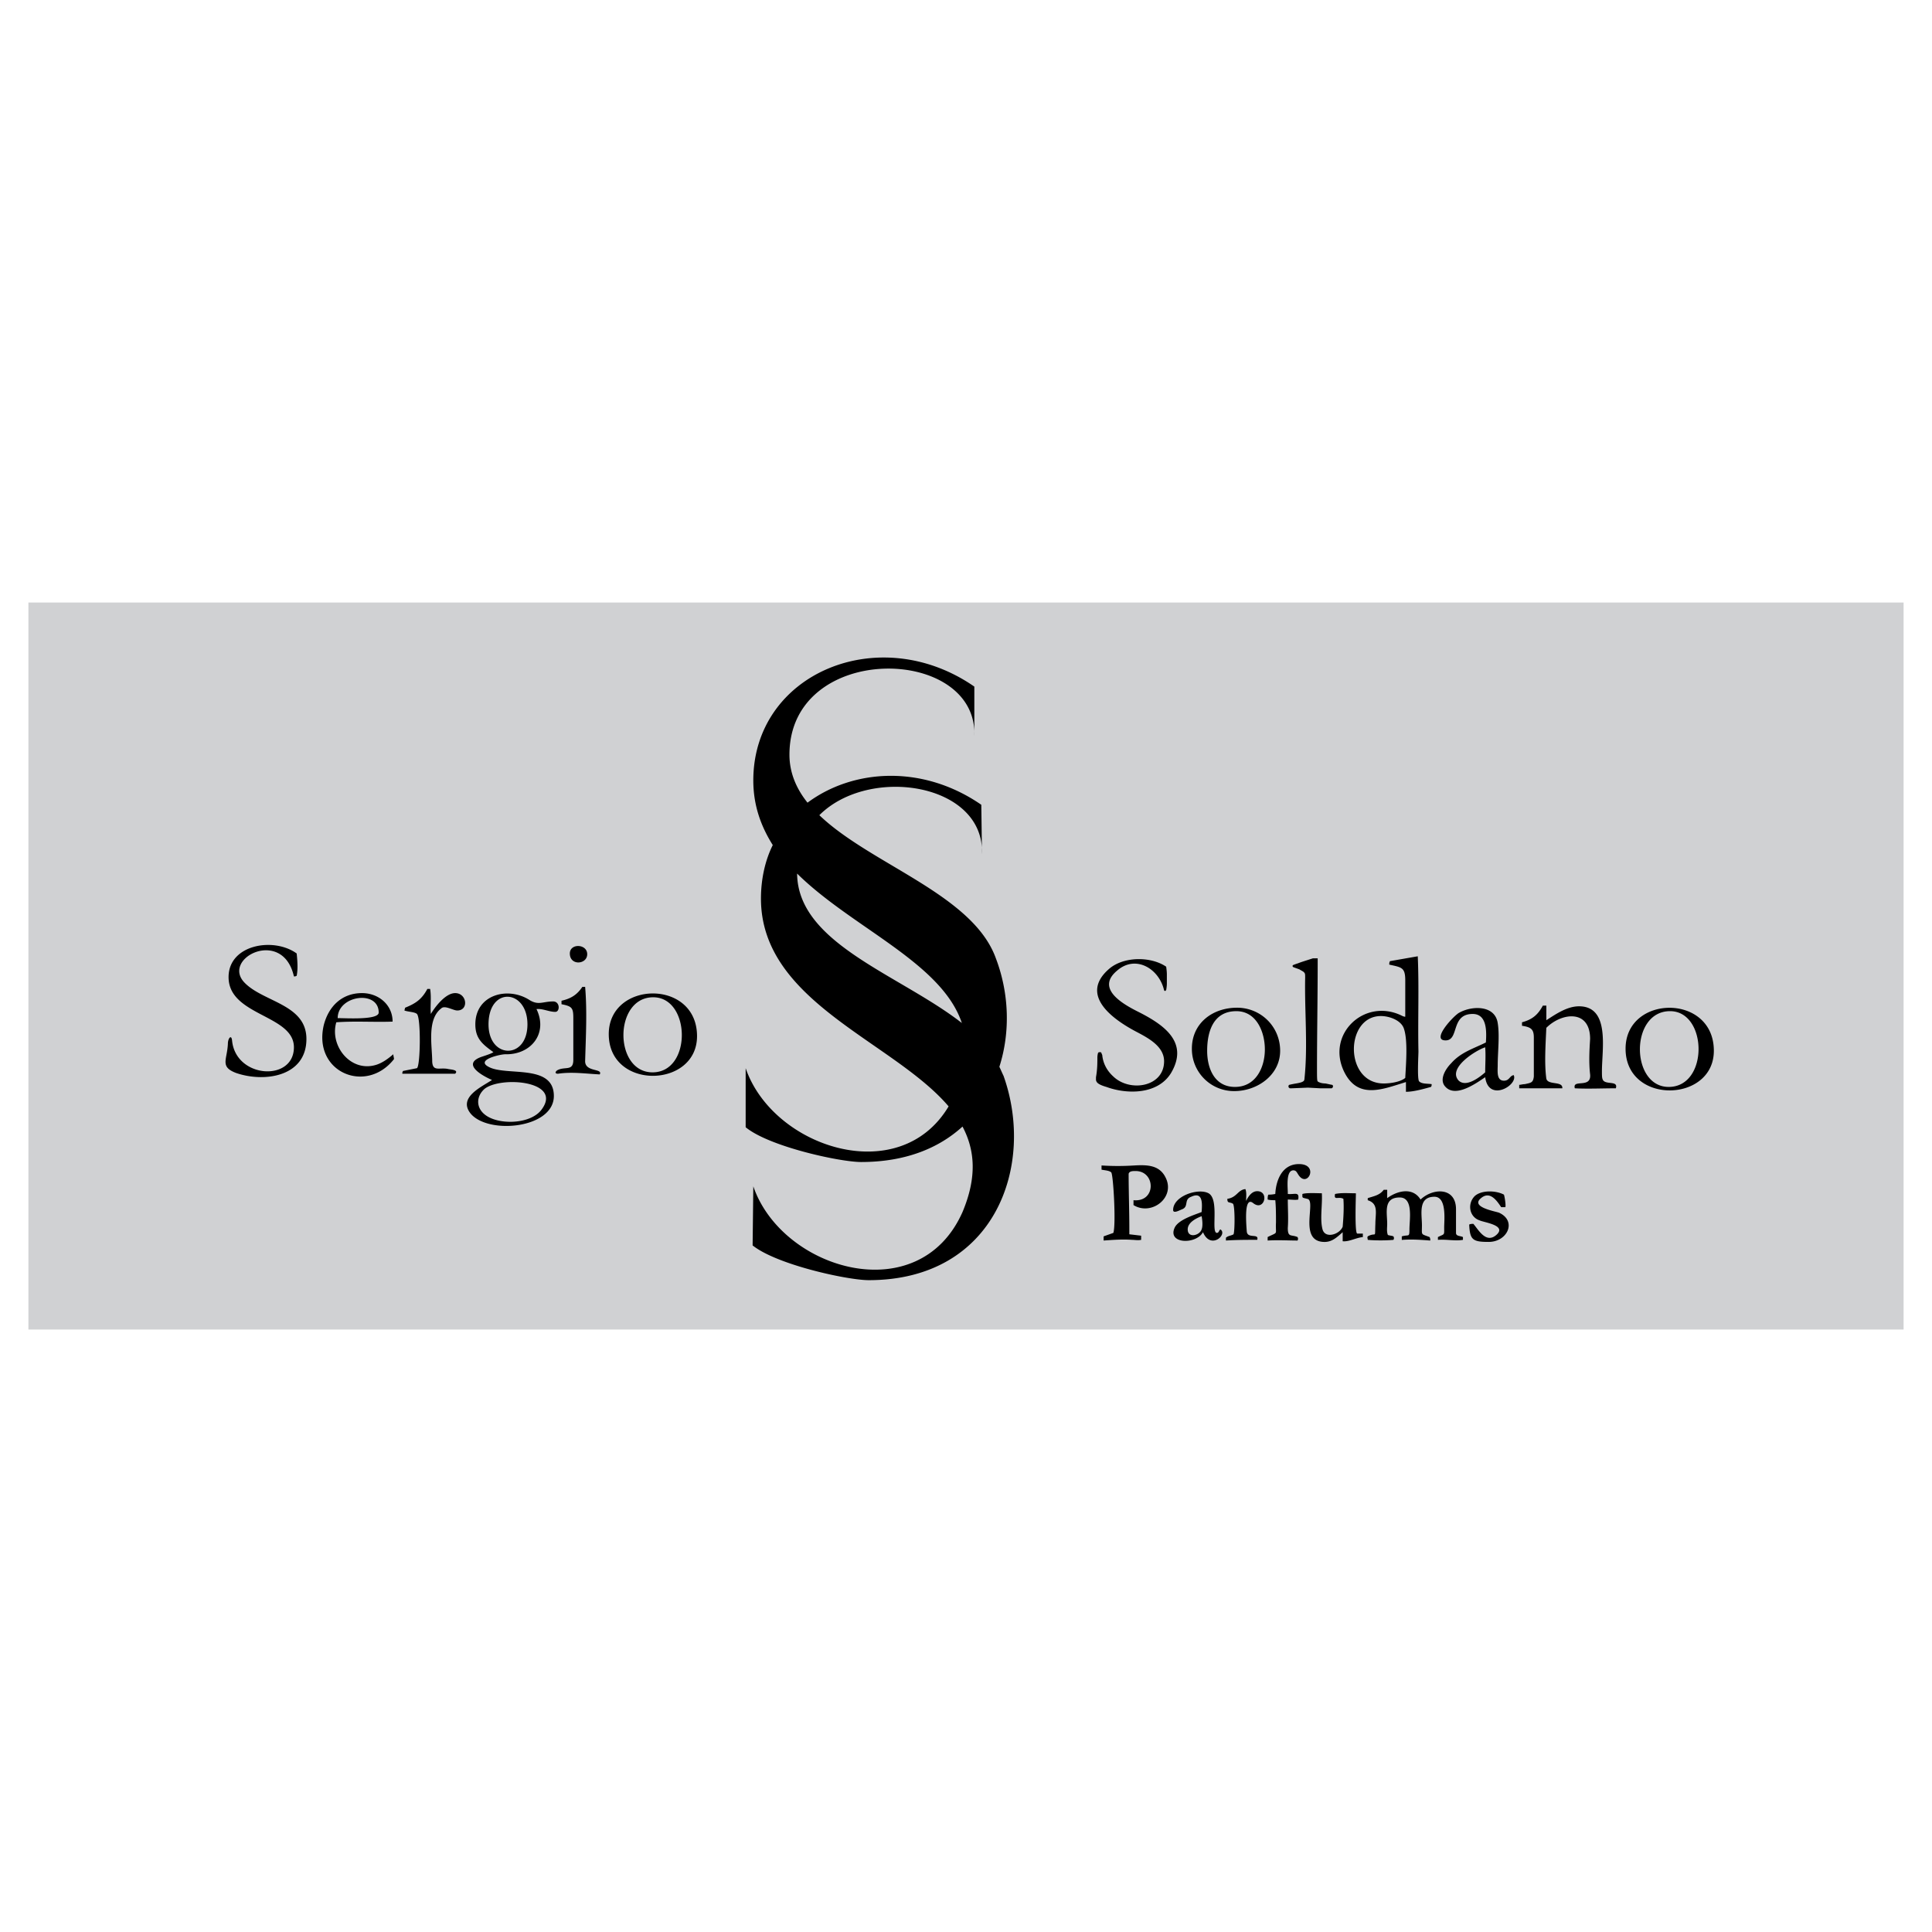 <svg xmlns="http://www.w3.org/2000/svg" width="2500" height="2500" viewBox="0 0 192.756 192.756"><g fill-rule="evenodd" clip-rule="evenodd"><path fill="#fff" d="M0 0h192.756v192.756H0V0z"/><path fill="#d0d1d3" d="M2.834 60.112h187.088v72.533H2.834V60.112z"/><path d="M29.601 95.13c.069.693.139 1.526 0 2.22-.139.068-.139.068-.277.068-1.109-4.923-7.281-1.802-4.923.625 1.873 1.941 6.171 2.148 6.171 5.615 0 3.746-4.16 4.369-7.004 3.398-1.664-.623-.901-1.316-.832-2.912 0-.555.347-.971.416-.346.347 3.812 6.172 4.16 6.172.691 0-3.258-6.519-3.119-6.519-7.002 0-3.258 4.508-4.021 6.796-2.357zm9.569 6.796c-1.872.068-3.745-.07-5.617.068-.693 2.359 1.457 5.062 4.022 4.23.624-.207 1.179-.623 1.664-1.041 0 .139.069.348.069.486-2.774 3.537-8.113 1.318-7.004-3.398.485-1.871 1.803-3.189 3.814-3.189 1.666 0 3.052 1.18 3.052 2.844zm-5.478-.348c.832 0 4.091.209 4.091-.555.001-2.287-4.091-1.732-4.091.555zm6.449 5.549c0-.139 0-.139.069-.277l1.387-.277c.347-.209.416-4.994 0-5.41-.208-.207-.901-.207-1.248-.346l.069-.277c1.04-.416 1.664-.832 2.219-1.873h.278c.138.832 0 1.734.069 2.496.416-.693 1.457-2.08 2.427-2.08 1.179 0 1.387 1.734.208 1.734-.416 0-1.248-.555-1.595-.209-1.456 1.109-.901 3.746-.901 5.34.069.971.693.555 1.525.693.208.07 1.179.07.763.486h-5.27zm8.945.623c-1.04.693-3.398 1.734-2.149 3.328 1.733 2.15 8.321 1.525 8.321-1.732 0-3.26-4.785-1.941-6.518-2.912-1.317-.693 1.179-1.25 1.664-1.25 2.566.07 4.299-2.08 3.121-4.506.624-.07 1.248.277 1.873.277.485 0 .485-1.041-.208-1.041-1.04 0-1.457.416-2.358-.139-2.149-1.387-5.408-.555-5.408 2.428 0 1.455.763 2.01 1.803 2.773-.208.139-.624.277-1.04.416-2.221.694-.21 1.874.899 2.358zm-.346-5.547c0-3.814 3.883-3.537 3.883 0s-3.883 3.467-3.883 0zm-.347 9.014c-.901-.693-.901-1.803-.069-2.564 1.595-1.318 7.905-.832 5.686 2.08-1.11 1.455-4.3 1.525-5.617.484zm8.46-16.087c0-1.04 1.733-.971 1.733.07s-1.733 1.178-1.733-.07zm-.832 5.061v-.346c.901-.209 1.526-.555 2.081-1.387h.277c.208 2.426.069 4.992 0 7.42 0 1.109 1.803.693 1.456 1.316-1.387-.068-2.773-.277-4.161-.068-.347 0-.277-.209-.069-.348.763-.416 1.595.139 1.595-1.039v-4.162c0-1.038-.139-1.177-1.179-1.386zm4.715 2.983c0-5.34 8.807-5.547 8.807.207-.001 5.201-8.807 5.41-8.807-.207zm4.368 3.814c3.953 0 3.814-7.49.069-7.49-3.952 0-3.952 7.49-.069 7.49zM116.35 96.447c.068.486.068.693.068.764v.9c0 .348-.068.625-.068.693-.07 0-.07.07-.139.07l-.07-.07c-.484-2.148-2.844-3.605-4.715-1.941-2.219 1.873.9 3.467 2.287 4.16 2.428 1.248 4.924 2.982 3.121 6.033-1.318 2.15-4.369 2.15-6.449 1.387-.484-.139-.762-.277-.9-.416a.514.514 0 0 1-.139-.277v-.277c.139-.762.139-1.455.139-1.941 0-.277.068-.484.068-.484.07-.07.07-.07.139-.07h.139c.07.07.07.139.139.277.07.764.416 1.525 1.109 2.15 1.664 1.594 5.062 1.039 5.062-1.525 0-1.525-1.664-2.359-2.844-2.982-2.219-1.18-5.686-3.605-2.635-6.24 1.457-1.25 4.16-1.25 5.688-.211zm2.564 8.182c0-2.564 2.08-4.09 4.508-4.09 2.357 0 4.299 1.871 4.299 4.299s-2.287 4.021-4.576 4.021a4.203 4.203 0 0 1-4.231-4.23zm4.299 3.814c2.082 0 2.982-1.941 2.982-3.744 0-1.734-.832-3.814-2.844-3.814-2.287 0-2.912 2.012-2.912 3.953 0 1.803.764 3.605 2.774 3.605zm5.756-11.996v-.139c.139-.068.348-.139.555-.207.348-.139.832-.278 1.457-.486h.484v.554c0 3.467-.068 6.934-.068 10.471 0 .764 0 1.18.068 1.248.07.07.348.209.764.209.346.068.623.139.693.139.068.068.068.068.068.139 0 .068 0 .139-.068.139 0 .068-.07.068-.139.068h-1.041l-1.248-.068-1.664.068c-.139 0-.207 0-.207-.068-.07 0-.07-.07-.07-.139 0-.07 0-.07.07-.139 0 0 .277-.07.693-.139.416-.07.623-.139.693-.209.068 0 .139-.139.139-.277.346-3.258 0-6.795.068-10.055 0-.277 0-.416-.068-.484-.07-.139-.277-.209-.486-.348-.346-.138-.623-.207-.693-.277zm11.234 4.992c-.139 0-.277-.068-.416-.139-3.676-1.732-7.49 1.873-5.688 5.617 1.389 2.844 3.885 1.734 6.172 1.041v.971c.764 0 1.734-.277 2.496-.486.07-.068.07-.207.07-.277-.416-.068-.971 0-1.248-.277-.209-.207-.07-2.635-.07-2.98-.068-3.191.07-6.381-.068-9.5l-2.773.485c-.07.138-.07.208-.07.347 1.248.276 1.596.276 1.596 1.594l-.001 3.604zm0 6.104c-.486.416-1.525.555-2.15.555-3.953 0-3.883-6.727-.277-6.727.832 0 2.012.416 2.289 1.248.415 1.18.206 3.606.138 4.924zm7.975-.07c-.832.555-2.912 2.08-3.953.971-.693-.693 0-1.803.555-2.357.971-1.109 2.219-1.457 3.467-2.08.07-1.041.139-2.844-1.316-2.844-2.221 0-1.318 2.637-2.705 2.637-1.525 0 .902-2.566 1.387-2.775 1.248-.693 3.537-.762 3.814 1.041.207 1.248 0 2.912 0 4.23 0 .555-.139 1.525.623 1.525.555 0 .555-.486.971-.555.485.97-2.498 2.773-2.843.207zm0-.485c0-.832.068-1.666 0-2.498-.902.277-3.814 2.082-2.637 3.33.764.694 2.082-.347 2.637-.832zm3.951 1.178c.625-.139.832-.139.902-.762v-3.885c0-.832-.277-1.039-1.18-1.178v-.348c1.041-.277 1.596-.762 2.08-1.664h.348v1.457c.971-.625 2.08-1.387 3.26-1.387 3.119 0 2.287 4.299 2.287 6.449 0 .416 0 .693.07.832.207.623 1.594.068 1.316.9-1.387 0-2.773.07-4.09 0-.277-.971 1.664.07 1.525-1.387-.139-1.178-.07-2.428 0-3.537 0-2.98-2.844-2.635-4.369-1.109-.068 1.596-.209 3.537 0 5.062.139.693 1.664.209 1.596.971h-4.301v-.346c.14.002.349-.068.556-.068zm10.055-3.537c0-5.408 8.807-5.547 8.807.209-.001 5.201-8.807 5.408-8.807-.209zm4.3 3.814c4.021 0 3.883-7.559.139-7.559-4.023.001-3.953 7.559-.139 7.559zM97.904 80.291l.068 4.924c.277-7.073-11.233-8.876-16.226-3.883 5.132 4.923 15.326 7.905 17.613 14.285 1.318 3.466 1.457 7.349.348 10.818.139.277.277.623.416.9 3.189 8.945-.832 20.387-13.453 20.387-2.081 0-9.153-1.525-11.581-3.467l.069-5.895c2.843 8.322 16.503 12.412 20.872 2.566 1.457-3.467 1.248-6.172 0-8.529-2.357 2.15-5.686 3.537-10.124 3.537-2.081 0-9.154-1.527-11.511-3.469v-5.893c2.704 7.904 15.325 12.064 20.248 3.812-5.547-6.518-18.722-10.4-18.722-20.733 0-1.941.416-3.814 1.178-5.339-1.178-1.873-1.941-3.953-1.941-6.449 0-10.679 12.551-15.949 22.052-9.361v4.923c.346-9.084-18.446-9.431-18.446 1.872 0 1.803.693 3.398 1.803 4.785 4.578-3.397 11.512-3.813 17.337.209zm-18.376 6.865c.069 7.003 10.193 10.055 16.435 14.909-2.012-6.034-10.957-9.501-16.435-14.909zM109.9 116.695v-.416c1.109.07 2.148.07 3.258 0 1.248-.068 2.498-.068 3.121 1.18 1.041 2.01-1.387 3.883-3.189 2.773v-.486c2.287.209 2.219-2.912.207-2.912-.277 0-.623 0-.693.277 0 1.803.07 3.676.07 5.479v.555l1.178.139v.416c-.346.068-.623 0-.9 0-.971-.07-1.873 0-2.844.068v-.416l.971-.346c.277-.832 0-5.756-.207-6.033-.21-.207-.694-.207-.972-.278zm11.858 5.963c-.139.07-.139.348-.348.348-.623 0 .277-3.328-.832-3.953-1.039-.555-3.535.277-3.535 1.664 0 .416.693 0 .9-.068.693-.277.139-.971.902-1.248 1.178-.555 1.109.693 1.039 1.525-.693.277-2.357.762-2.703 1.594-.693 1.596 2.148 1.666 2.842.416.764 1.804 2.497.209 1.735-.278zm-1.873-1.316c.07.346.139.971 0 1.316-.207.625-1.387.902-1.387 0 0-.693.832-1.109 1.387-1.316zm2.427 2.148c.207-.207.555-.207.762-.346.139-.416.139-2.912-.068-3.051-.348-.209-.555 0-.555-.486.971-.139 1.039-.9 1.803-.971.139.348.068.832.068 1.18.209-.416.555-.971 1.111-.971 1.248 0 .693 2.08-.418 1.178-.9-.693-.693 1.941-.623 2.844.068.762 1.248.139 1.041.832-1.041 0-2.082 0-3.121.068v-.277zm4.161.278c1.041-.068 2.012 0 2.982 0 .068-.139.068-.207 0-.346-.625-.277-.971.068-.971-.902.068-.971 0-1.871 0-2.842.346 0 .762.068 1.039 0 .139-.832-.346-.486-1.039-.555v-.139c0-.486-.209-2.219.555-2.219.277 0 .346.207.484.416.902 1.455 2.15-1.041.07-1.041-1.664 0-2.289 1.596-2.357 2.982-.348.068-.555.068-.693.068-.07.139-.07.348-.07.486.209.068.555.068.764.068.068.693.068 1.525.068 2.219-.068 1.318.277.902-.832 1.457v.348zm3.466-4.645c.416-.139 1.525-.07 1.941-.07.07 1.18-.207 2.566.07 3.605.277.971 1.732.486 2.01-.277.07-.832.139-1.871.07-2.773-.486-.277-.971.209-.832-.484.623-.139 1.387-.07 2.08-.07 0 .416-.139 4.021.139 4.021h.554v.348c-.693.068-1.387.484-2.012.416v-.902c-.555.486-1.039.971-1.803.971-2.703 0-.762-4.16-1.732-4.299-.553-.14-.485-.07-.485-.486zm6.52 4.229c.9-.484.693.348.762-1.248 0-1.039.348-2.01-.762-2.357v-.207c.623-.209 1.178-.277 1.594-.832h.348v.832c1.039-.764 2.564-1.109 3.328.139 1.248-1.18 3.537-1.248 3.537.971v2.357c0 .346.416.277.693.416v.277c-.764.139-1.666-.07-2.498 0v-.277c.693-.348.625-.139.625-.971 0-.693.277-3.051-.971-3.051-1.664 0-1.248 1.732-1.248 2.842 0 1.041-.139.832.762 1.18.07.139.07.207.07.346-.902-.068-1.803-.139-2.773-.068h-.07v-.348c.693-.207.764.139.764-.693 0-.971.416-3.189-.971-3.189-1.664 0-1.248 1.525-1.248 2.635 0 .348-.07.764.068 1.109.209.07.416.07.555.139.07.139.07.209 0 .348-.762.068-1.803.068-2.564 0-.001-.141-.071-.212-.001-.35zm10.123-1.178c.139-.07.277-.07.416-.07.486.555 1.248 2.012 2.289 1.109 1.109-.971-1.248-1.248-1.664-1.455-1.041-.348-1.248-1.664-.486-2.428.693-.623 2.15-.555 2.912-.139.07.209.209 1.041.139 1.248h-.416c-.416-.623-1.109-1.664-2.01-.9-1.109.9 1.455 1.316 1.803 1.455 1.803.832.832 2.912-1.041 2.912-1.594 0-1.872-.207-1.942-1.732z"/></g></svg>